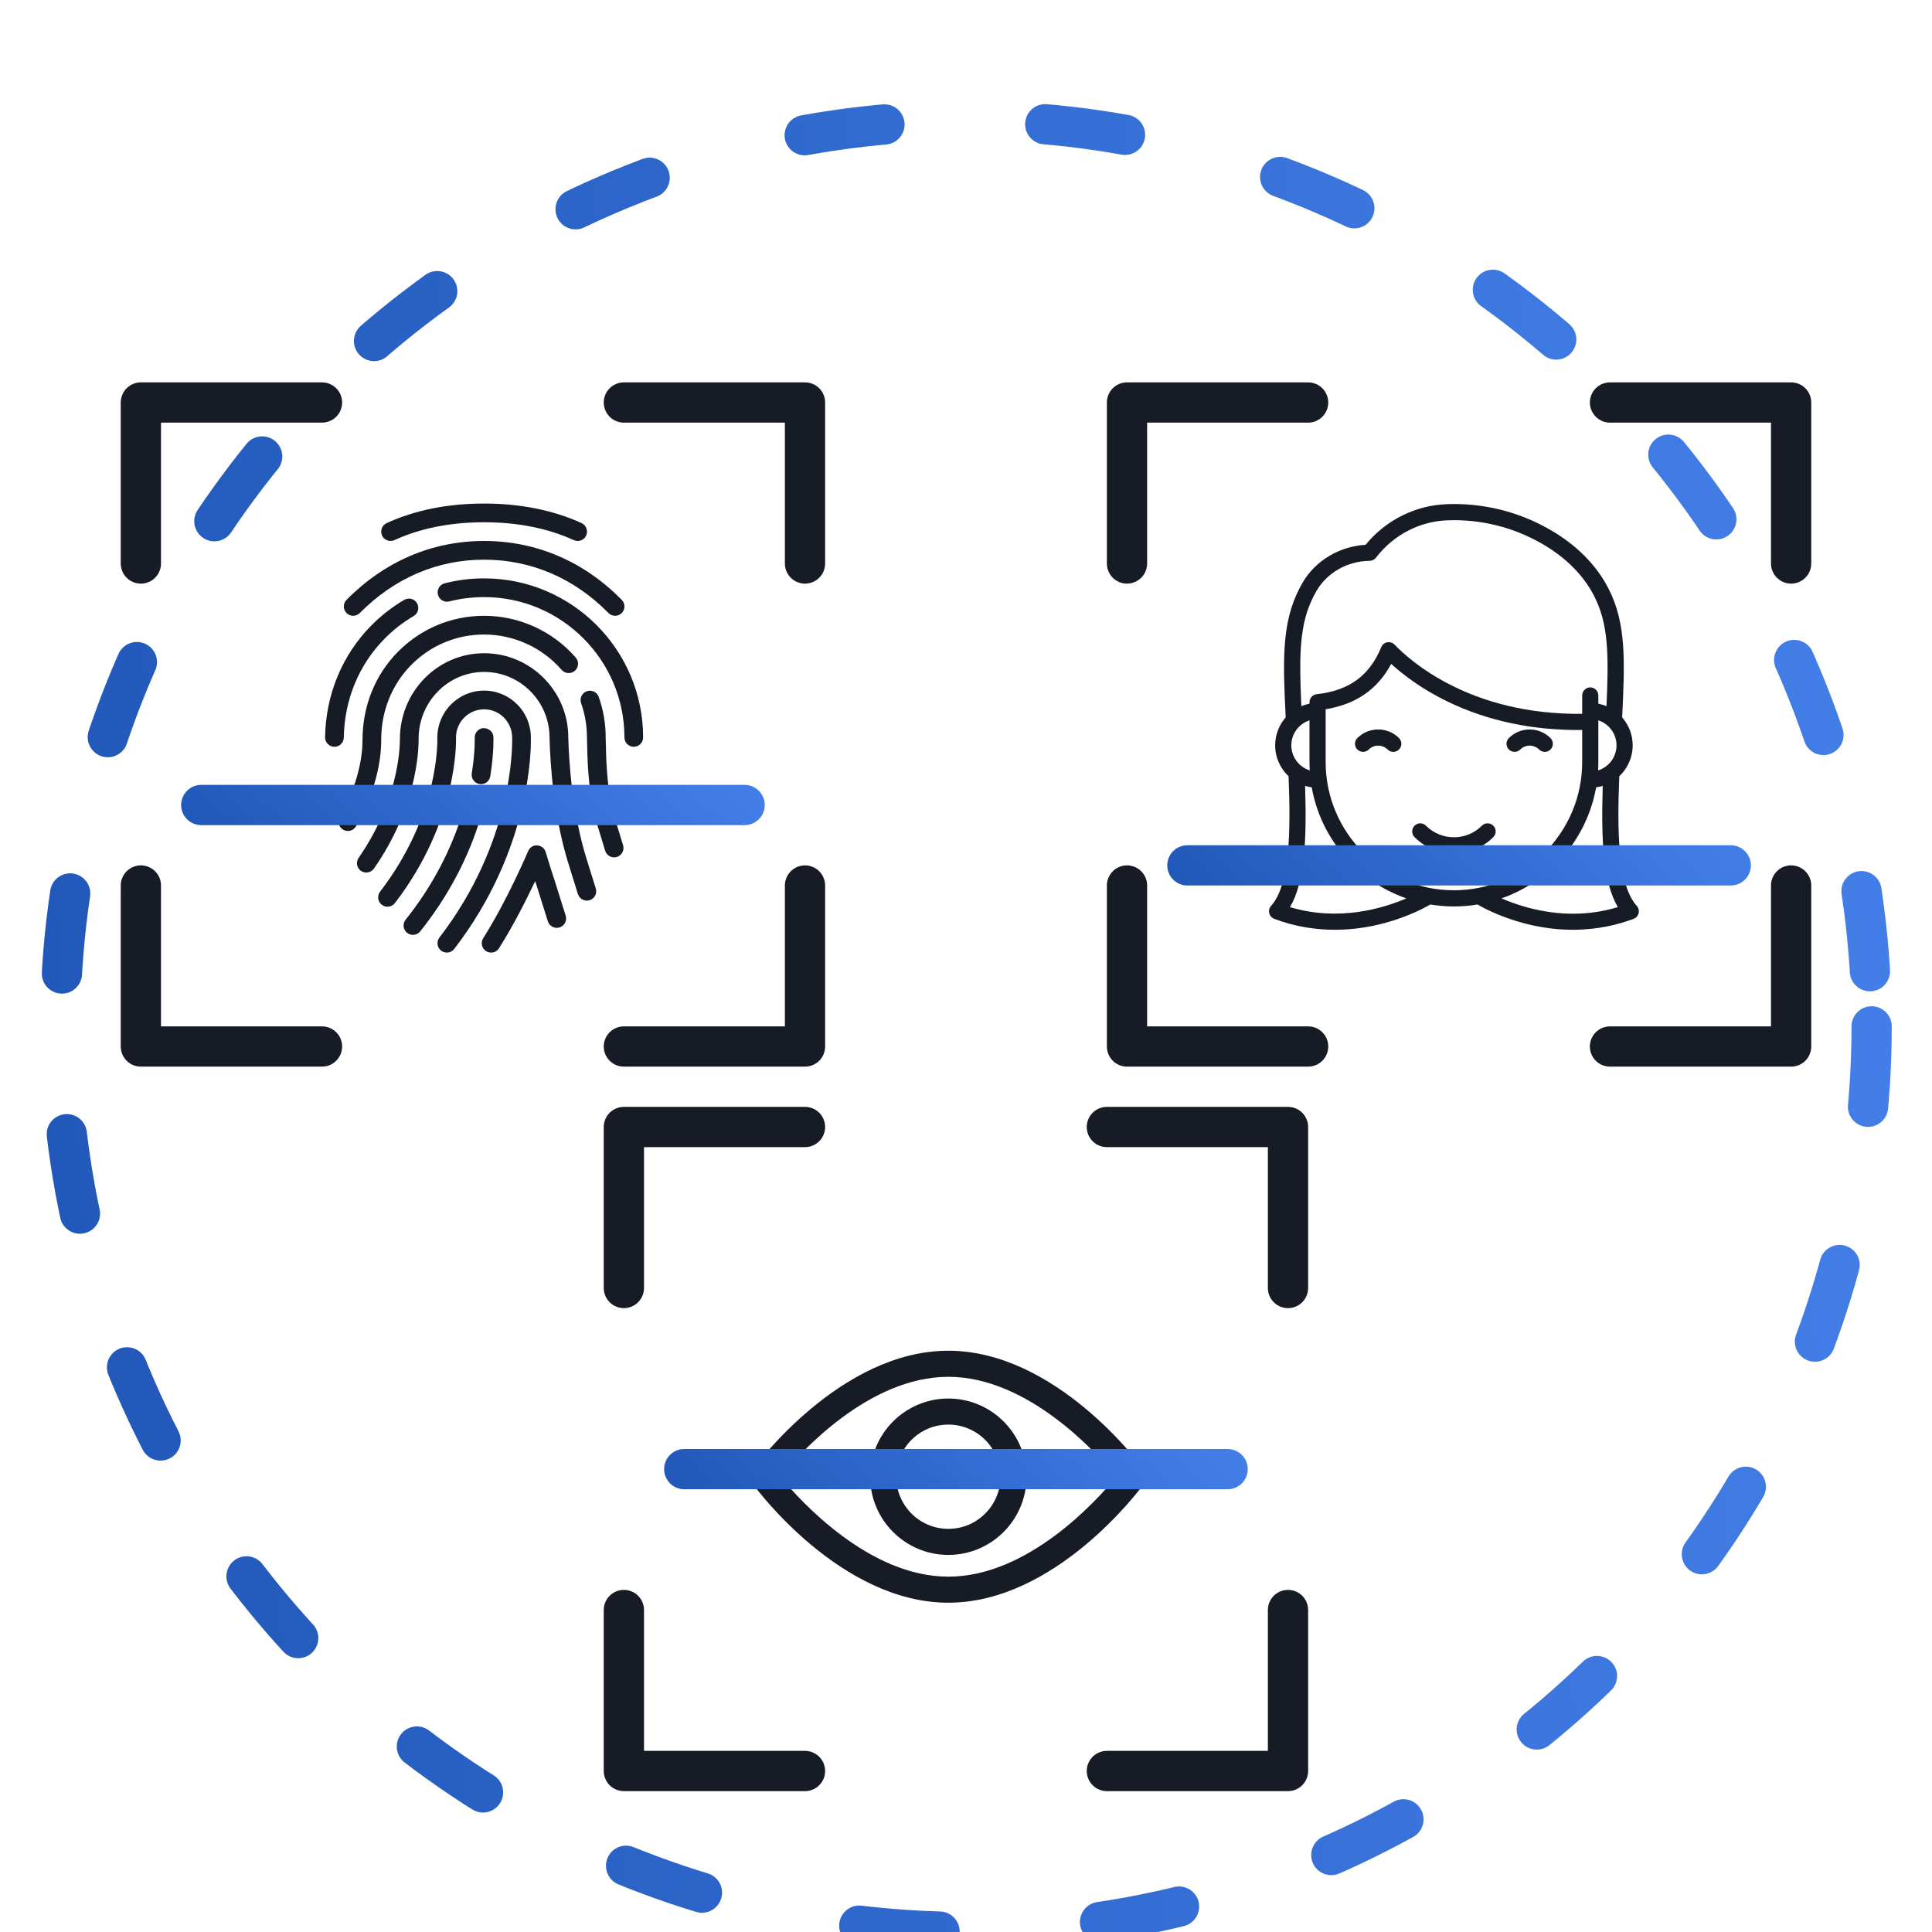 <svg width="96" height="96" viewBox="0 0 96 96" fill="none" xmlns="http://www.w3.org/2000/svg">
<g clip-path="url(#clip0)">
<path d="M28.897 25.992C27.482 25.348 25.853 25.021 24.056 25.021C22.246 25.021 20.617 25.348 19.213 25.993C18.981 26.1 18.878 26.376 18.985 26.61C19.092 26.843 19.368 26.944 19.602 26.837C20.883 26.249 22.381 25.951 24.056 25.951C25.719 25.951 27.218 26.249 28.512 26.838C28.574 26.866 28.64 26.88 28.704 26.88C28.881 26.88 29.05 26.78 29.127 26.608C29.233 26.374 29.13 26.098 28.897 25.992Z" fill="#161B25"/>
<path d="M30.896 29.808C29.011 27.893 26.645 26.88 24.054 26.88C21.473 26.88 19.109 27.893 17.218 29.807C17.038 29.99 17.04 30.285 17.222 30.464C17.313 30.554 17.431 30.599 17.548 30.599C17.668 30.599 17.788 30.552 17.879 30.461C19.593 28.727 21.727 27.81 24.054 27.81C26.389 27.81 28.527 28.726 30.233 30.459C30.412 30.642 30.707 30.644 30.89 30.465C31.073 30.286 31.076 29.99 30.896 29.808Z" fill="#161B25"/>
<path d="M24.054 28.739C23.39 28.739 22.732 28.821 22.096 28.984C21.847 29.047 21.697 29.3 21.761 29.548C21.824 29.798 22.076 29.948 22.327 29.884C22.886 29.742 23.468 29.669 24.054 29.669C27.899 29.669 31.027 32.797 31.027 36.642C31.027 36.898 31.235 37.107 31.492 37.107C31.748 37.107 31.956 36.898 31.956 36.642C31.956 32.284 28.412 28.739 24.054 28.739Z" fill="#161B25"/>
<path d="M20.722 29.973C20.592 29.751 20.306 29.678 20.086 29.807C19.491 30.156 18.94 30.584 18.45 31.081C17.002 32.544 16.187 34.516 16.153 36.635C16.149 36.892 16.354 37.102 16.611 37.107C16.614 37.107 16.616 37.107 16.618 37.107C16.872 37.107 17.079 36.903 17.083 36.649C17.113 34.772 17.832 33.026 19.111 31.735C19.545 31.295 20.031 30.917 20.555 30.61C20.777 30.48 20.851 30.195 20.722 29.973Z" fill="#161B25"/>
<path d="M28.609 32.674C27.459 31.355 25.799 30.599 24.054 30.599C22.433 30.599 20.912 31.235 19.772 32.389C18.637 33.537 18.012 35.087 18.012 36.781C18.015 37.781 17.702 38.98 17.143 40.133L16.881 40.598C16.756 40.822 16.835 41.105 17.059 41.231C17.131 41.271 17.21 41.29 17.287 41.29C17.45 41.29 17.607 41.205 17.692 41.053L17.966 40.564C18.608 39.242 18.945 37.933 18.942 36.756C18.942 35.334 19.471 34.015 20.433 33.042C21.398 32.066 22.684 31.529 24.054 31.529C25.529 31.529 26.935 32.168 27.908 33.286C28.079 33.479 28.371 33.498 28.565 33.33C28.758 33.161 28.778 32.868 28.609 32.674Z" fill="#161B25"/>
<path d="M30.961 42.002L30.437 40.285C30.142 38.941 30.117 37.656 30.102 36.889L30.096 36.642C30.096 35.953 29.98 35.275 29.751 34.63C29.667 34.388 29.401 34.262 29.158 34.347C28.916 34.433 28.79 34.698 28.875 34.941C29.069 35.486 29.166 36.059 29.166 36.654L29.172 36.907C29.188 37.709 29.215 39.051 29.538 40.521L30.07 42.272C30.131 42.472 30.316 42.601 30.515 42.601C30.56 42.601 30.605 42.595 30.651 42.582C30.896 42.507 31.035 42.248 30.961 42.002Z" fill="#161B25"/>
<path d="M29.604 44.147L29.173 42.764C28.407 40.371 28.264 37.677 28.238 36.642C28.238 34.335 26.361 32.458 24.054 32.458C21.747 32.458 19.871 34.364 19.871 36.723C19.872 37.212 19.782 39.796 17.82 42.627C17.673 42.838 17.726 43.128 17.937 43.274C18.146 43.418 18.437 43.367 18.584 43.157C20.652 40.174 20.804 37.475 20.801 36.707C20.801 34.877 22.26 33.388 24.053 33.388C25.847 33.388 27.307 34.849 27.307 36.654C27.34 38.004 27.512 40.629 28.286 43.044L28.715 44.423C28.778 44.623 28.962 44.751 29.16 44.751C29.206 44.751 29.252 44.744 29.298 44.729C29.544 44.653 29.68 44.393 29.604 44.147Z" fill="#161B25"/>
<path d="M26.378 36.64C26.378 35.358 25.336 34.316 24.054 34.316C22.772 34.316 21.73 35.359 21.73 36.658C21.735 36.812 21.838 40.464 18.886 44.306C18.73 44.51 18.768 44.802 18.971 44.958C19.176 45.114 19.467 45.076 19.623 44.873C22.778 40.767 22.664 36.791 22.659 36.641C22.659 35.872 23.284 35.246 24.053 35.246C24.822 35.246 25.449 35.872 25.449 36.652C25.461 37.173 25.464 41.87 21.835 46.585C21.679 46.789 21.716 47.08 21.919 47.237C22.005 47.302 22.104 47.333 22.203 47.333C22.343 47.333 22.481 47.271 22.572 47.15C26.402 42.175 26.392 37.181 26.378 36.64Z" fill="#161B25"/>
<path d="M24.518 36.621C24.507 36.364 24.298 36.186 24.034 36.178C23.777 36.189 23.578 36.407 23.589 36.662C23.589 36.669 23.615 37.349 23.442 38.426C23.401 38.679 23.574 38.918 23.827 38.959C23.852 38.962 23.877 38.964 23.902 38.964C24.127 38.964 24.324 38.802 24.361 38.574C24.55 37.393 24.519 36.652 24.518 36.621Z" fill="#161B25"/>
<path d="M23.605 39.928C23.36 39.858 23.1 39.996 23.027 40.242C22.445 42.206 21.479 44.042 20.155 45.698C19.995 45.899 20.027 46.191 20.228 46.352C20.314 46.419 20.417 46.453 20.518 46.453C20.655 46.453 20.79 46.392 20.881 46.279C22.28 44.527 23.302 42.585 23.918 40.506C23.992 40.259 23.851 40.001 23.605 39.928Z" fill="#161B25"/>
<path d="M28.109 45.5L27.549 43.718C27.326 43.051 27.118 42.345 27.117 42.343C27.061 42.154 26.894 42.021 26.698 42.01C26.492 41.988 26.32 42.112 26.243 42.293C26.233 42.317 25.198 44.751 24.01 46.619C23.873 46.836 23.937 47.124 24.153 47.261C24.231 47.31 24.317 47.333 24.402 47.333C24.556 47.333 24.706 47.257 24.794 47.12C25.514 45.987 26.165 44.688 26.591 43.782C26.616 43.856 26.64 43.932 26.665 44.005L27.222 45.778C27.299 46.023 27.559 46.161 27.805 46.083C28.05 46.006 28.186 45.745 28.109 45.5Z" fill="#161B25"/>
<path d="M7 28V20H16" stroke="#161B25" stroke-width="2" stroke-linecap="round" stroke-linejoin="round"/>
<path d="M40 28V20H31" stroke="#161B25" stroke-width="2" stroke-linecap="round" stroke-linejoin="round"/>
<path d="M7 44V52H16" stroke="#161B25" stroke-width="2" stroke-linecap="round" stroke-linejoin="round"/>
<path d="M40 44V52H31" stroke="#161B25" stroke-width="2" stroke-linecap="round" stroke-linejoin="round"/>
<path d="M56 28V20H65" stroke="#161B25" stroke-width="2" stroke-linecap="round" stroke-linejoin="round"/>
<path d="M89 28V20H80" stroke="#161B25" stroke-width="2" stroke-linecap="round" stroke-linejoin="round"/>
<path d="M56 44V52H65" stroke="#161B25" stroke-width="2" stroke-linecap="round" stroke-linejoin="round"/>
<path d="M89 44V52H80" stroke="#161B25" stroke-width="2" stroke-linecap="round" stroke-linejoin="round"/>
<path d="M31 64V56H40" stroke="#161B25" stroke-width="2" stroke-linecap="round" stroke-linejoin="round"/>
<path d="M64 64V56H55" stroke="#161B25" stroke-width="2" stroke-linecap="round" stroke-linejoin="round"/>
<path d="M31 80V88H40" stroke="#161B25" stroke-width="2" stroke-linecap="round" stroke-linejoin="round"/>
<path d="M64 80V88H55" stroke="#161B25" stroke-width="2" stroke-linecap="round" stroke-linejoin="round"/>
<path fill-rule="evenodd" clip-rule="evenodd" d="M9 40C9 39.448 9.448 39 10 39H37C37.552 39 38 39.448 38 40C38 40.552 37.552 41 37 41H10C9.448 41 9 40.552 9 40Z" fill="url(#paint0_linear)"/>
<path d="M56.82 72.996C56.644 72.756 52.463 67.117 47.122 67.117C41.782 67.117 37.6 72.756 37.425 72.995C37.258 73.223 37.258 73.532 37.425 73.76C37.6 74 41.782 79.638 47.122 79.638C52.463 79.638 56.644 74 56.82 73.76C56.986 73.532 56.986 73.223 56.82 72.996ZM47.122 78.343C43.188 78.343 39.781 74.601 38.773 73.377C39.78 72.153 43.18 68.413 47.122 68.413C51.056 68.413 54.463 72.154 55.472 73.378C54.465 74.603 51.065 78.343 47.122 78.343Z" fill="#161B25"/>
<path d="M47.122 69.492C44.98 69.492 43.237 71.235 43.237 73.378C43.237 75.52 44.98 77.263 47.122 77.263C49.265 77.263 51.008 75.52 51.008 73.378C51.008 71.235 49.265 69.492 47.122 69.492ZM47.122 75.968C45.694 75.968 44.532 74.806 44.532 73.378C44.532 71.949 45.694 70.787 47.122 70.787C48.551 70.787 49.713 71.949 49.713 73.378C49.713 74.806 48.551 75.968 47.122 75.968Z" fill="#161B25"/>
<path fill-rule="evenodd" clip-rule="evenodd" d="M33 73C33 72.448 33.448 72 34 72H61C61.552 72 62 72.448 62 73C62 73.552 61.552 74 61 74H34C33.448 74 33 73.552 33 73Z" fill="url(#paint1_linear)"/>
<path d="M73.634 41.029C72.868 41.795 71.621 41.795 70.856 41.029C70.699 40.872 70.445 40.872 70.288 41.029C70.131 41.186 70.131 41.44 70.288 41.597C70.827 42.136 71.536 42.406 72.245 42.406C72.953 42.406 73.662 42.136 74.202 41.597C74.359 41.44 74.359 41.186 74.202 41.029C74.045 40.872 73.791 40.872 73.634 41.029Z" fill="#161B25"/>
<path d="M81.33 45.012C80.389 43.97 80.35 41.317 80.461 38.571C80.871 38.186 81.127 37.64 81.127 37.035C81.127 36.504 80.929 36.018 80.604 35.647C80.74 32.847 80.813 30.974 79.925 29.245C79.319 28.065 78.338 27.079 77.01 26.315C75.463 25.424 73.697 24.986 71.905 25.051C70.33 25.107 68.864 25.84 67.854 27.071C66.548 27.149 65.361 27.859 64.722 28.957C64.668 29.051 64.614 29.148 64.565 29.245C63.676 30.975 63.748 32.848 63.885 35.648C63.56 36.019 63.362 36.504 63.362 37.035C63.362 37.64 63.618 38.186 64.028 38.571C64.139 41.317 64.099 43.97 63.159 45.012C63.07 45.11 63.035 45.246 63.067 45.375C63.098 45.504 63.191 45.609 63.315 45.657C64.374 46.056 65.399 46.2 66.324 46.2C67.285 46.2 68.138 46.045 68.808 45.864C69.972 45.549 70.793 45.107 71.073 44.944C71.455 45.007 71.846 45.04 72.245 45.04C72.643 45.04 73.034 45.007 73.415 44.944C73.695 45.107 74.516 45.549 75.68 45.864C76.574 46.105 77.403 46.2 78.152 46.2C79.4 46.2 80.429 45.938 81.174 45.656C81.298 45.609 81.391 45.504 81.422 45.375C81.453 45.246 81.419 45.11 81.33 45.012ZM79.421 37.864V35.871C79.421 35.866 79.421 35.86 79.421 35.855V35.794C79.944 35.964 80.324 36.456 80.324 37.035C80.324 37.619 79.939 38.115 79.409 38.281C79.416 38.143 79.421 38.004 79.421 37.864ZM65.279 29.612C65.322 29.527 65.368 29.443 65.416 29.361C65.945 28.452 66.957 27.88 68.056 27.867C68.057 27.867 68.06 27.867 68.061 27.867C68.183 27.864 68.297 27.806 68.372 27.71C69.238 26.58 70.536 25.903 71.933 25.853C73.575 25.794 75.192 26.195 76.609 27.011C77.801 27.697 78.676 28.572 79.21 29.612C79.921 30.996 79.942 32.501 79.826 35.088C79.697 35.035 79.561 34.994 79.421 34.966V34.558C79.421 34.336 79.241 34.157 79.019 34.157C78.798 34.157 78.618 34.336 78.618 34.558V35.47C73.088 35.529 70.094 32.865 69.295 32.032C69.201 31.934 69.064 31.89 68.931 31.915C68.797 31.94 68.686 32.031 68.634 32.157C68.05 33.576 67.031 34.319 65.426 34.494C65.223 34.516 65.068 34.688 65.068 34.893V34.966C64.928 34.994 64.792 35.035 64.663 35.088C64.546 32.502 64.567 30.997 65.279 29.612ZM65.081 38.281C64.551 38.115 64.165 37.619 64.165 37.035C64.165 36.456 64.545 35.964 65.068 35.794V37.864C65.068 38.004 65.073 38.143 65.081 38.281ZM64.1 45.075C64.816 43.853 64.94 41.822 64.849 39.05C64.956 39.083 65.066 39.107 65.179 39.123C65.635 41.693 67.466 43.795 69.881 44.64C68.719 45.14 66.521 45.802 64.1 45.075ZM72.245 44.237C68.73 44.237 65.871 41.378 65.871 37.864V35.243C67.377 34.995 68.449 34.254 69.128 32.989C69.707 33.517 70.642 34.241 71.96 34.875C73.942 35.829 76.18 36.299 78.618 36.273V37.864C78.618 41.378 75.759 44.237 72.245 44.237ZM75.916 45.096C75.402 44.958 74.957 44.792 74.607 44.64C77.023 43.796 78.854 41.694 79.31 39.123C79.423 39.107 79.533 39.083 79.64 39.05C79.549 41.822 79.673 43.853 80.389 45.075C78.971 45.504 77.469 45.511 75.916 45.096Z" fill="#161B25"/>
<path d="M67.446 36.674C67.289 36.831 67.289 37.085 67.446 37.242C67.603 37.399 67.857 37.399 68.014 37.242C68.271 36.985 68.69 36.985 68.947 37.242C69.026 37.321 69.128 37.36 69.231 37.36C69.334 37.36 69.437 37.321 69.515 37.242C69.672 37.085 69.672 36.831 69.515 36.674C68.945 36.104 68.016 36.104 67.446 36.674Z" fill="#161B25"/>
<path d="M77.043 37.242C77.2 37.085 77.2 36.831 77.043 36.674C76.473 36.104 75.545 36.104 74.974 36.674C74.817 36.831 74.817 37.085 74.974 37.242C75.131 37.399 75.385 37.399 75.542 37.242C75.799 36.985 76.218 36.985 76.475 37.242C76.554 37.321 76.656 37.36 76.759 37.36C76.862 37.36 76.965 37.321 77.043 37.242Z" fill="#161B25"/>
<path fill-rule="evenodd" clip-rule="evenodd" d="M58 43C58 42.448 58.448 42 59 42H86C86.552 42 87 42.448 87 43C87 43.552 86.552 44 86 44H59C58.448 44 58 43.552 58 43Z" fill="url(#paint2_linear)"/>
<circle cx="48" cy="51" r="45" stroke="url(#paint3_linear)" stroke-width="2" stroke-linecap="round" stroke-linejoin="round" stroke-dasharray="4 8"/>
</g>
<defs>
<linearGradient id="paint0_linear" x1="38" y1="39" x2="24.767" y2="54.479" gradientUnits="userSpaceOnUse">
<stop offset="0.01" stop-color="#447FE9"/>
<stop offset="1" stop-color="#2057B8"/>
</linearGradient>
<linearGradient id="paint1_linear" x1="62" y1="72" x2="48.767" y2="87.479" gradientUnits="userSpaceOnUse">
<stop offset="0.01" stop-color="#447FE9"/>
<stop offset="1" stop-color="#2057B8"/>
</linearGradient>
<linearGradient id="paint2_linear" x1="87" y1="42" x2="73.767" y2="57.479" gradientUnits="userSpaceOnUse">
<stop offset="0.01" stop-color="#447FE9"/>
<stop offset="1" stop-color="#2057B8"/>
</linearGradient>
<linearGradient id="paint3_linear" x1="93" y1="6" x2="-3.631" y2="13.795" gradientUnits="userSpaceOnUse">
<stop offset="0.01" stop-color="#447FE9"/>
<stop offset="1" stop-color="#2057B8"/>
</linearGradient>
<clipPath id="clip0">
<rect width="96" height="96" fill="white"/>
</clipPath>
</defs>
</svg>
